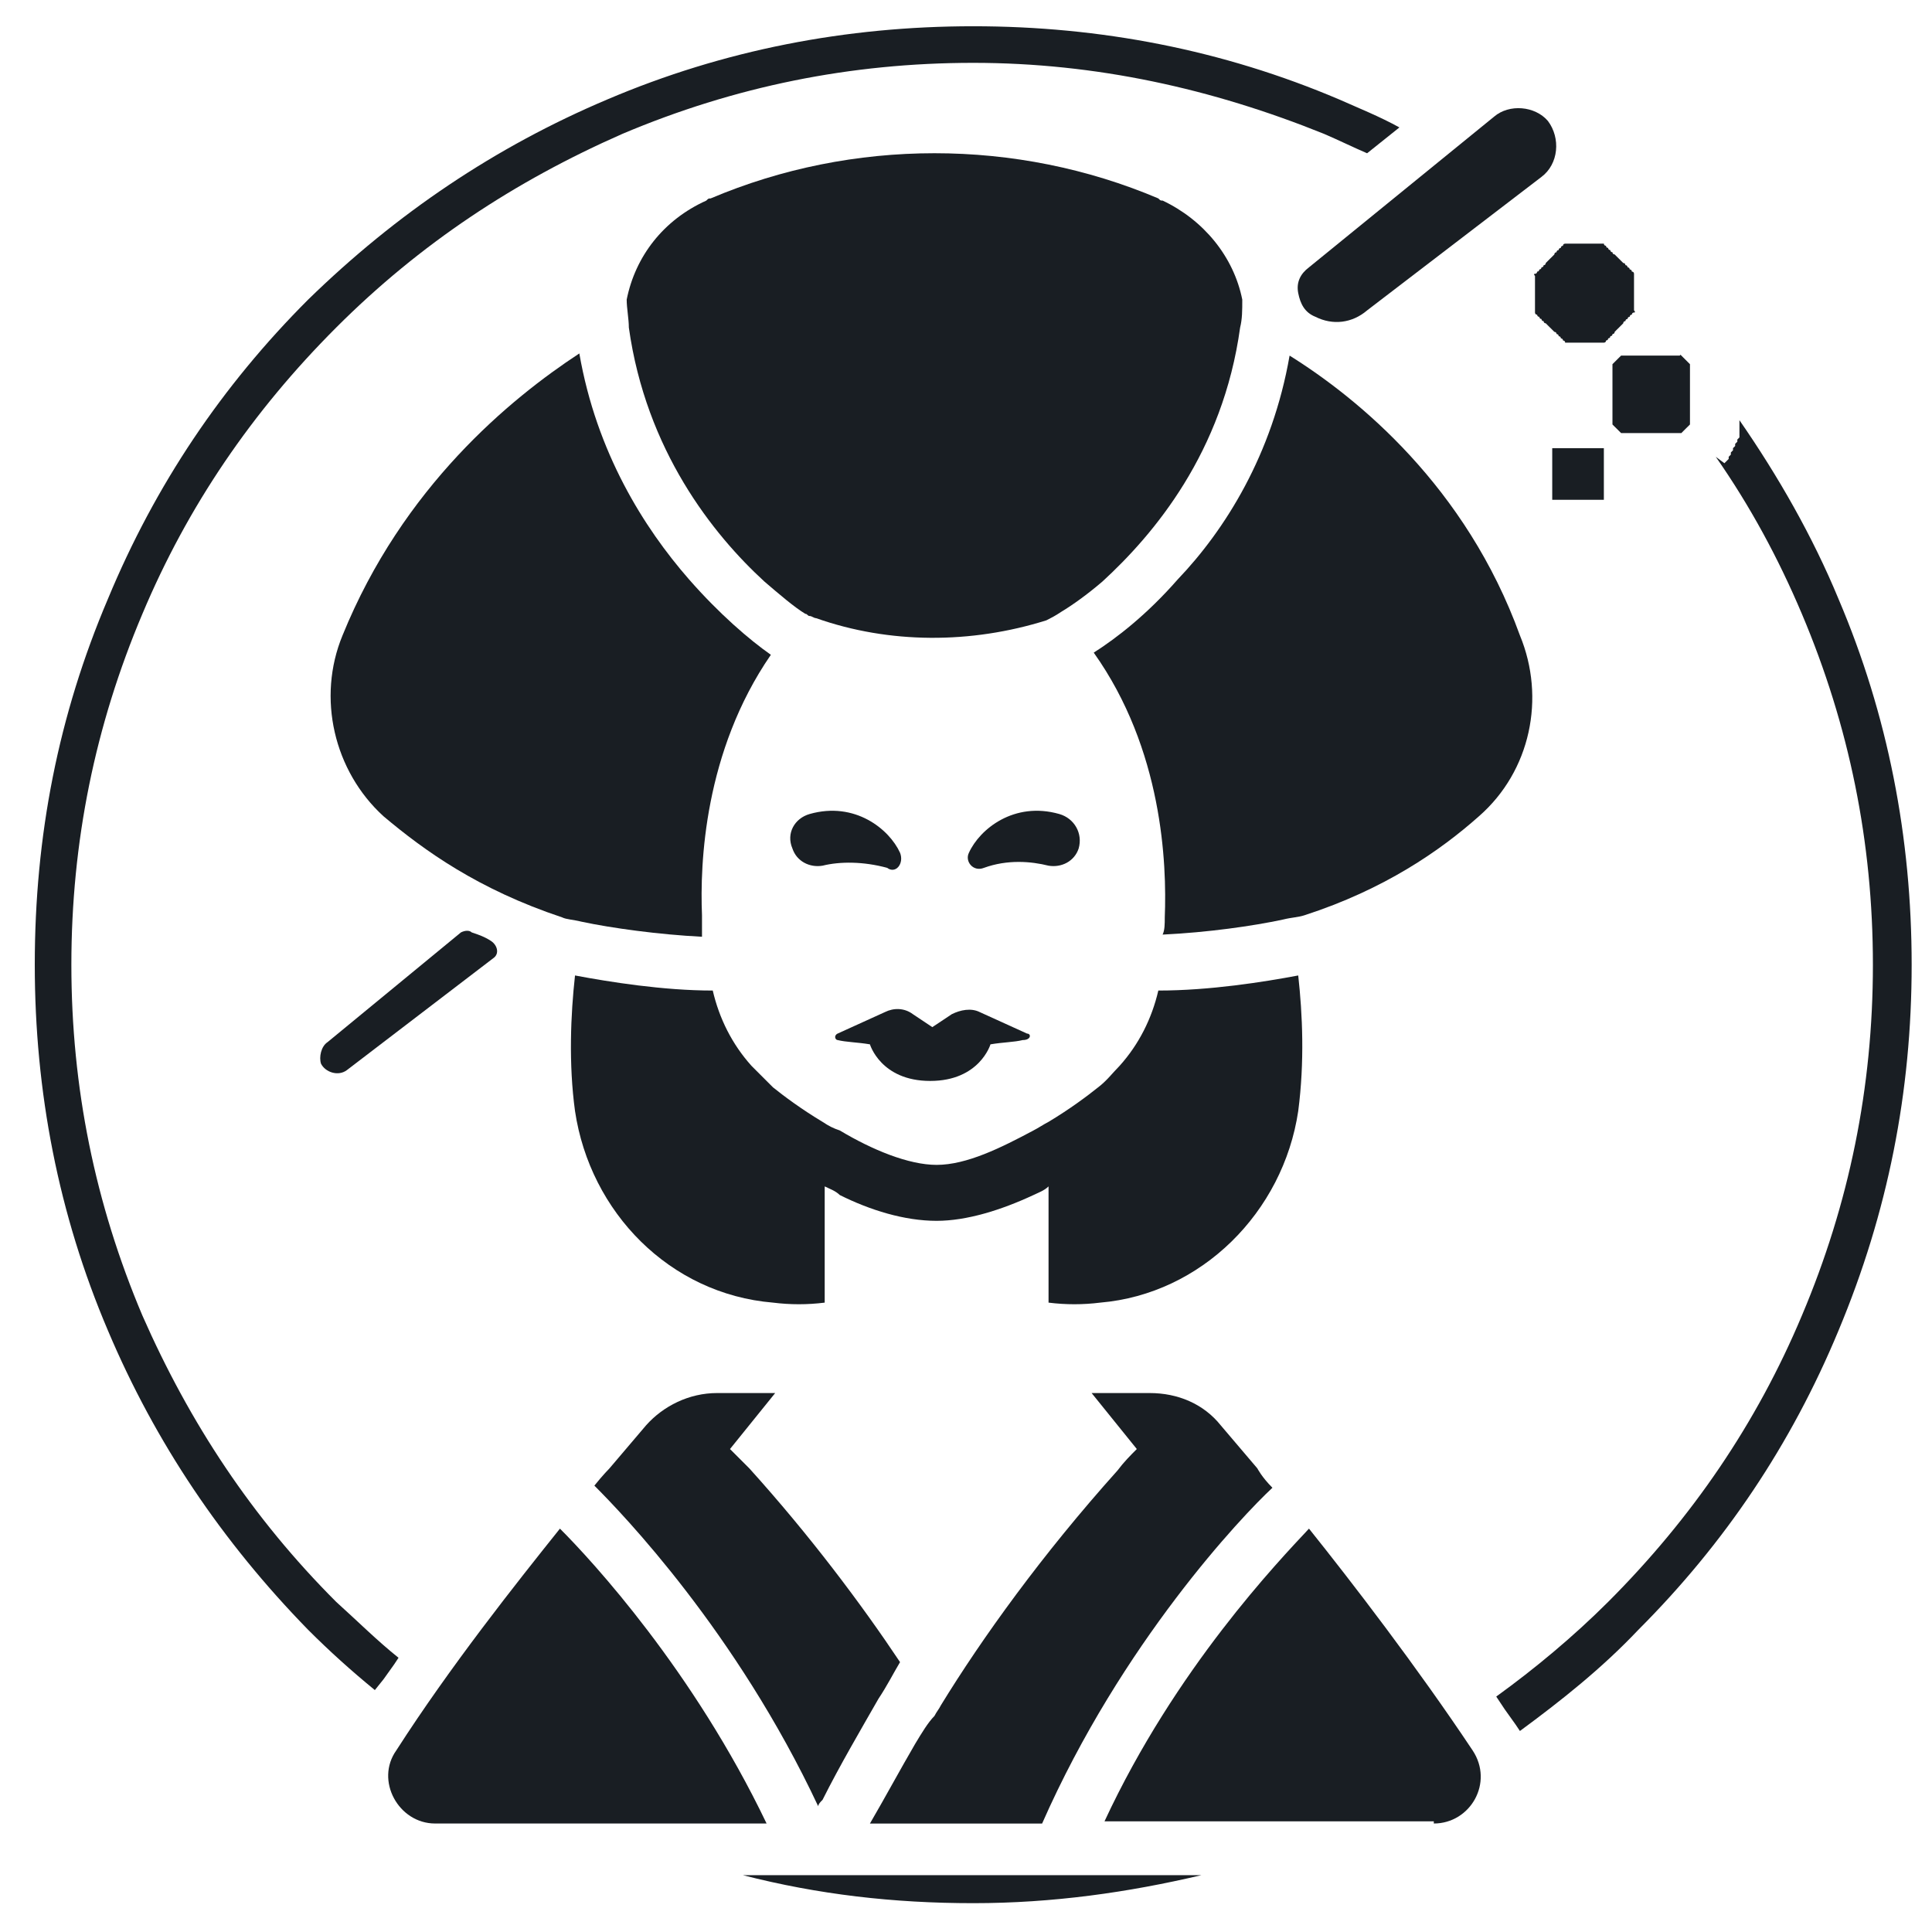 <svg width="51" height="51" viewBox="0 0 51 51" fill="none" xmlns="http://www.w3.org/2000/svg">
<g clip-path="url(#clip0_2_2533)">
<g clip-path="url(#clip1_2_2533)">
<g clip-path="url(#clip2_2_2533)">
<path fill-rule="evenodd" clip-rule="evenodd" d="M16.032 2.625C13.077 3.875 10.463 5.637 8.134 7.909C5.861 10.182 4.1 12.796 2.85 15.807C1.543 18.875 0.918 22.057 0.918 25.466C0.918 28.818 1.543 32.057 2.85 35.125C4.1 38.08 5.861 40.693 8.134 43.023C8.702 43.591 9.27 44.102 9.895 44.614L10.123 44.33L10.407 43.932L10.52 43.761C9.952 43.307 9.441 42.796 8.873 42.284C6.657 40.068 5.009 37.568 3.759 34.727C2.509 31.773 1.884 28.705 1.884 25.466C1.884 22.227 2.509 19.159 3.759 16.205C4.952 13.364 6.657 10.864 8.873 8.648C11.088 6.432 13.588 4.784 16.429 3.534C19.384 2.284 22.452 1.659 25.691 1.659C28.929 1.659 31.997 2.341 34.952 3.534C35.35 3.705 35.691 3.875 36.088 4.046L36.941 3.364C36.429 3.08 35.861 2.852 35.35 2.625C32.282 1.318 29.043 0.693 25.691 0.693C22.338 0.693 19.1 1.318 16.032 2.625Z" fill="#191E23"/>
<path fill-rule="evenodd" clip-rule="evenodd" d="M34.27 7.738C34.327 8.023 34.441 8.25 34.725 8.363C35.179 8.591 35.691 8.534 36.089 8.193L40.691 4.67C41.145 4.329 41.202 3.647 40.861 3.193C40.52 2.795 39.839 2.738 39.441 3.079L34.554 7.057C34.327 7.227 34.214 7.454 34.27 7.738Z" fill="#191E23"/>
<path fill-rule="evenodd" clip-rule="evenodd" d="M16.6 8.647C17.054 11.886 18.816 14.102 20.179 15.352C20.577 15.693 20.975 16.034 21.259 16.204C21.316 16.204 21.316 16.261 21.372 16.261C21.429 16.261 21.486 16.318 21.543 16.318C23.475 17 25.634 17 27.622 16.375C27.736 16.318 27.85 16.261 28.02 16.147C28.304 15.977 28.702 15.693 29.1 15.352C30.463 14.102 32.282 11.943 32.736 8.647C32.793 8.42 32.793 8.193 32.793 7.909C32.566 6.772 31.77 5.806 30.691 5.295C30.634 5.295 30.634 5.295 30.577 5.238C26.827 3.647 22.509 3.647 18.759 5.238C18.702 5.238 18.702 5.238 18.645 5.295C17.509 5.806 16.77 6.772 16.543 7.909C16.543 8.136 16.6 8.42 16.6 8.647Z" fill="#191E23"/>
<path fill-rule="evenodd" clip-rule="evenodd" d="M43.134 7.795V7.738V7.682V7.625V7.568V7.511V7.454V7.398V7.341V7.284V7.227C43.134 7.227 43.134 7.17 43.077 7.17C43.077 7.17 43.077 7.113 43.02 7.113C43.02 7.113 43.02 7.057 42.964 7.057C42.964 7.057 42.964 7 42.907 7C42.907 7 42.907 6.943 42.85 6.943L42.793 6.886L42.736 6.829L42.679 6.773L42.623 6.716C42.623 6.716 42.566 6.716 42.566 6.659C42.566 6.659 42.509 6.659 42.509 6.602C42.509 6.602 42.452 6.602 42.452 6.545C42.452 6.545 42.395 6.545 42.395 6.488C42.395 6.488 42.339 6.488 42.339 6.432H42.282H42.225H42.168H42.111H42.054H41.998H41.941H41.884H41.827H41.77H41.714H41.657H41.6H41.543H41.486H41.429H41.373H41.316C41.316 6.432 41.259 6.432 41.259 6.488C41.259 6.488 41.202 6.488 41.202 6.545C41.202 6.545 41.145 6.545 41.145 6.602C41.145 6.602 41.089 6.602 41.089 6.659C41.089 6.659 41.032 6.659 41.032 6.716L40.975 6.773L40.918 6.829L40.861 6.886L40.804 6.943C40.804 6.943 40.804 7 40.748 7C40.748 7 40.748 7.057 40.691 7.057C40.691 7.057 40.691 7.113 40.634 7.113C40.634 7.113 40.634 7.17 40.577 7.17C40.577 7.17 40.577 7.227 40.52 7.227C40.464 7.227 40.52 7.284 40.52 7.284V7.341V7.398V7.454V7.511V7.568V7.625V7.682V7.738V7.795V7.852V7.909V7.966V8.023V8.079V8.136V8.193V8.25C40.52 8.25 40.52 8.307 40.577 8.307C40.577 8.307 40.577 8.363 40.634 8.363C40.634 8.363 40.634 8.42 40.691 8.42C40.691 8.42 40.691 8.477 40.748 8.477C40.748 8.477 40.748 8.534 40.804 8.534L40.861 8.591L40.918 8.648L40.975 8.704L41.032 8.761C41.032 8.761 41.089 8.761 41.089 8.818C41.089 8.818 41.145 8.818 41.145 8.875C41.145 8.875 41.202 8.875 41.202 8.932C41.202 8.932 41.259 8.932 41.259 8.988C41.259 8.988 41.316 8.988 41.316 9.045H41.373H41.429H41.486H41.543H41.6H41.657H41.714H41.77H41.827H41.884H41.941H41.998H42.054H42.111H42.168H42.225H42.282H42.339C42.339 9.045 42.395 9.045 42.395 8.988C42.395 8.988 42.452 8.988 42.452 8.932C42.452 8.932 42.509 8.932 42.509 8.875C42.509 8.875 42.566 8.875 42.566 8.818C42.566 8.818 42.623 8.818 42.623 8.761L42.679 8.704L42.736 8.648L42.793 8.591L42.85 8.534C42.85 8.534 42.85 8.477 42.907 8.477C42.907 8.477 42.907 8.42 42.964 8.42C42.964 8.42 42.964 8.363 43.02 8.363C43.02 8.363 43.02 8.307 43.077 8.307C43.077 8.307 43.077 8.25 43.134 8.25C43.191 8.25 43.134 8.193 43.134 8.193V8.136V8.079V8.023V7.966V7.909V7.852C43.134 7.795 43.134 7.795 43.134 7.795Z" fill="#191E23"/>
<path fill-rule="evenodd" clip-rule="evenodd" d="M9.042 16.773C8.361 18.421 8.815 20.353 10.122 21.546C11.202 22.455 12.622 23.478 14.838 24.216C14.952 24.273 15.122 24.273 15.349 24.33C16.145 24.5 17.395 24.671 18.531 24.728V24.557C18.531 24.444 18.531 24.33 18.531 24.16C18.474 22.796 18.588 19.841 20.349 17.285C19.781 16.887 18.986 16.205 18.19 15.296C16.997 13.932 15.747 11.944 15.293 9.33C13.474 10.523 10.633 12.853 9.042 16.773Z" fill="#191E23"/>
<path fill-rule="evenodd" clip-rule="evenodd" d="M34.042 9.387C33.588 12 32.338 13.989 31.088 15.296C30.293 16.205 29.497 16.83 28.872 17.228C30.69 19.784 30.804 22.796 30.747 24.216C30.747 24.387 30.747 24.557 30.69 24.671C31.883 24.614 33.077 24.444 33.872 24.273C34.099 24.216 34.27 24.216 34.44 24.159C36.542 23.478 38.02 22.455 39.042 21.546C40.406 20.353 40.804 18.421 40.122 16.773C38.702 12.853 35.861 10.523 34.042 9.387Z" fill="#191E23"/>
<path fill-rule="evenodd" clip-rule="evenodd" d="M44.611 10.466C44.668 10.466 44.668 10.466 44.611 10.466C44.611 10.409 44.611 10.409 44.611 10.352V10.296V10.239V10.182C44.611 10.182 44.611 10.182 44.611 10.125C44.611 10.125 44.611 10.125 44.611 10.068C44.611 10.068 44.611 10.068 44.611 10.012C44.611 10.012 44.611 10.012 44.611 9.955C44.611 9.955 44.611 9.955 44.611 9.898C44.611 9.898 44.611 9.898 44.611 9.841C44.611 9.841 44.611 9.841 44.611 9.784C44.611 9.784 44.611 9.784 44.611 9.727C44.611 9.727 44.611 9.727 44.611 9.671C44.611 9.671 44.611 9.671 44.611 9.614C44.611 9.614 44.611 9.614 44.554 9.557C44.554 9.557 44.554 9.557 44.497 9.5C44.497 9.5 44.497 9.5 44.44 9.443C44.44 9.443 44.44 9.443 44.384 9.387C44.327 9.33 44.384 9.387 44.327 9.387C44.327 9.387 44.327 9.387 44.27 9.387C44.27 9.387 44.27 9.387 44.213 9.387C44.213 9.387 44.213 9.387 44.156 9.387C44.156 9.387 44.156 9.387 44.099 9.387C44.099 9.387 44.099 9.387 44.043 9.387C44.043 9.387 44.043 9.387 43.986 9.387C43.986 9.387 43.986 9.387 43.929 9.387C43.929 9.387 43.929 9.387 43.872 9.387C43.872 9.387 43.872 9.387 43.815 9.387H43.759H43.702H43.645H43.588H43.531H43.474H43.418H43.361C43.361 9.387 43.361 9.387 43.304 9.387C43.304 9.387 43.304 9.387 43.247 9.387C43.247 9.387 43.247 9.387 43.19 9.387C43.19 9.387 43.19 9.387 43.134 9.387C43.134 9.387 43.134 9.387 43.077 9.387C43.077 9.387 43.077 9.387 43.02 9.387C43.02 9.387 43.02 9.387 42.963 9.387C42.963 9.387 42.963 9.387 42.906 9.387C42.906 9.387 42.906 9.387 42.849 9.387C42.849 9.387 42.849 9.387 42.793 9.387C42.793 9.387 42.793 9.387 42.736 9.443C42.736 9.443 42.736 9.443 42.679 9.5C42.679 9.5 42.679 9.5 42.622 9.557C42.622 9.557 42.622 9.557 42.565 9.614C42.565 9.614 42.565 9.614 42.565 9.671C42.565 9.671 42.565 9.671 42.565 9.727C42.565 9.727 42.565 9.727 42.565 9.784C42.565 9.784 42.565 9.784 42.565 9.841C42.565 9.841 42.565 9.841 42.565 9.898C42.565 9.898 42.565 9.898 42.565 9.955C42.565 9.955 42.565 9.955 42.565 10.012C42.565 10.012 42.565 10.012 42.565 10.068C42.565 10.068 42.565 10.068 42.565 10.125C42.565 10.125 42.565 10.125 42.565 10.182V10.239V10.296V10.352V10.409V10.466V10.523V10.58V10.637C42.565 10.637 42.565 10.637 42.565 10.693C42.565 10.693 42.565 10.693 42.565 10.75C42.565 10.75 42.565 10.75 42.565 10.807C42.565 10.807 42.565 10.807 42.565 10.864C42.565 10.864 42.565 10.864 42.565 10.921C42.565 10.921 42.565 10.921 42.565 10.977C42.565 10.977 42.565 10.977 42.565 11.034C42.565 11.034 42.565 11.034 42.565 11.091C42.565 11.091 42.565 11.091 42.565 11.148C42.565 11.148 42.565 11.148 42.565 11.205C42.565 11.205 42.565 11.205 42.622 11.262C42.622 11.262 42.622 11.262 42.679 11.318C42.679 11.318 42.679 11.318 42.736 11.375C42.736 11.375 42.736 11.375 42.793 11.432C42.793 11.432 42.793 11.432 42.849 11.432C42.849 11.432 42.849 11.432 42.906 11.432C42.906 11.432 42.906 11.432 42.963 11.432C42.963 11.432 42.963 11.432 43.02 11.432C43.02 11.432 43.02 11.432 43.077 11.432C43.077 11.432 43.077 11.432 43.134 11.432C43.134 11.432 43.134 11.432 43.19 11.432C43.19 11.432 43.19 11.432 43.247 11.432C43.247 11.432 43.247 11.432 43.304 11.432C43.304 11.432 43.304 11.432 43.361 11.432H43.418H43.474H43.531H43.588H43.645H43.702H43.759H43.815C43.815 11.432 43.815 11.432 43.872 11.432C43.872 11.432 43.872 11.432 43.929 11.432C43.929 11.432 43.929 11.432 43.986 11.432C44.043 11.432 43.986 11.432 44.043 11.432C44.043 11.432 44.043 11.432 44.099 11.432C44.099 11.432 44.099 11.432 44.156 11.432C44.156 11.432 44.156 11.432 44.213 11.432C44.213 11.432 44.213 11.432 44.27 11.432C44.27 11.432 44.27 11.432 44.327 11.432C44.327 11.432 44.327 11.432 44.384 11.432C44.384 11.432 44.384 11.432 44.44 11.375C44.44 11.375 44.44 11.375 44.497 11.318C44.497 11.318 44.497 11.318 44.554 11.262C44.554 11.262 44.554 11.262 44.611 11.205C44.611 11.205 44.611 11.205 44.611 11.148C44.611 11.148 44.611 11.148 44.611 11.091C44.611 11.091 44.611 11.091 44.611 11.034C44.611 11.034 44.611 11.034 44.611 10.977C44.611 10.977 44.611 10.977 44.611 10.921C44.611 10.921 44.611 10.921 44.611 10.864C44.611 10.864 44.611 10.864 44.611 10.807C44.611 10.807 44.611 10.807 44.611 10.75C44.611 10.75 44.611 10.75 44.611 10.693C44.611 10.693 44.611 10.693 44.611 10.637V10.58C44.611 10.58 44.611 10.523 44.611 10.466C44.611 10.523 44.611 10.523 44.611 10.466Z" fill="#191E23"/>
<path fill-rule="evenodd" clip-rule="evenodd" d="M50.463 25.467C50.463 22.114 49.838 18.876 48.531 15.808C47.849 14.16 46.94 12.569 45.917 11.092V11.149V11.205V11.262V11.319V11.376V11.433V11.489V11.546L45.861 11.603V11.66L45.804 11.717V11.774L45.747 11.83V11.887L45.69 11.944V12.001L45.633 12.058V12.114L45.577 12.171L45.52 12.228L45.292 12.058C46.202 13.364 46.94 14.728 47.565 16.205C48.815 19.16 49.44 22.228 49.44 25.467C49.44 28.705 48.815 31.774 47.565 34.728C46.372 37.569 44.667 40.069 42.452 42.285C41.542 43.194 40.52 44.046 39.497 44.785L39.724 45.126L40.008 45.524L40.122 45.694C41.202 44.899 42.281 44.046 43.247 43.024C45.52 40.751 47.281 38.137 48.531 35.126C49.838 32.001 50.463 28.819 50.463 25.467Z" fill="#191E23"/>
<path fill-rule="evenodd" clip-rule="evenodd" d="M42.338 12.512C42.338 12.455 42.338 12.455 42.338 12.512C42.338 12.455 42.338 12.455 42.338 12.455C42.338 12.455 42.338 12.455 42.338 12.398C42.338 12.398 42.338 12.398 42.338 12.341C42.338 12.341 42.338 12.341 42.338 12.285C42.338 12.285 42.338 12.285 42.338 12.228C42.338 12.228 42.338 12.228 42.338 12.171C42.338 12.171 42.338 12.171 42.338 12.114C42.338 12.114 42.338 12.114 42.338 12.057C42.338 12.057 42.338 12.057 42.338 12.001C42.338 12.001 42.338 12.001 42.338 11.944C42.338 11.944 42.338 11.944 42.338 11.887C42.338 11.887 42.338 11.887 42.338 11.83C42.338 11.83 42.338 11.83 42.281 11.83C42.281 11.83 42.281 11.83 42.225 11.83C42.225 11.83 42.225 11.83 42.168 11.83C42.168 11.83 42.168 11.83 42.111 11.83C42.111 11.83 42.111 11.83 42.054 11.83C42.054 11.83 42.054 11.83 41.997 11.83C41.997 11.83 41.997 11.83 41.941 11.83C41.941 11.83 41.941 11.83 41.884 11.83C41.884 11.83 41.884 11.83 41.827 11.83C41.827 11.83 41.827 11.83 41.77 11.83C41.77 11.83 41.77 11.83 41.713 11.83C41.713 11.83 41.713 11.83 41.656 11.83C41.656 11.83 41.656 11.83 41.6 11.83C41.6 11.83 41.6 11.83 41.543 11.83C41.543 11.83 41.543 11.83 41.486 11.83C41.486 11.83 41.486 11.83 41.429 11.83C41.429 11.83 41.429 11.83 41.372 11.83C41.372 11.83 41.372 11.83 41.316 11.83C41.316 11.83 41.316 11.83 41.259 11.83C41.259 11.83 41.259 11.83 41.202 11.83C41.202 11.83 41.202 11.83 41.145 11.83C41.145 11.83 41.145 11.83 41.088 11.83C41.088 11.83 41.088 11.83 41.031 11.83C41.031 11.83 41.031 11.83 40.975 11.83C40.975 11.83 40.975 11.83 40.975 11.887C40.975 11.887 40.975 11.887 40.975 11.944C40.975 11.944 40.975 11.944 40.975 12.001C40.975 12.001 40.975 12.001 40.975 12.057C40.975 12.057 40.975 12.057 40.975 12.114C40.975 12.114 40.975 12.114 40.975 12.171C40.975 12.171 40.975 12.171 40.975 12.228C40.975 12.228 40.975 12.228 40.975 12.285C40.975 12.285 40.975 12.285 40.975 12.341C40.975 12.341 40.975 12.341 40.975 12.398C40.975 12.398 40.975 12.398 40.975 12.455C40.975 12.455 40.975 12.455 40.975 12.512C40.975 12.512 40.975 12.512 40.975 12.569C40.975 12.569 40.975 12.569 40.975 12.626C40.975 12.626 40.975 12.626 40.975 12.682C40.975 12.682 40.975 12.682 40.975 12.739C40.975 12.739 40.975 12.739 40.975 12.796C40.975 12.796 40.975 12.796 40.975 12.853C40.975 12.853 40.975 12.853 40.975 12.91C40.975 12.91 40.975 12.91 40.975 12.966C40.975 12.966 40.975 12.966 40.975 13.023C40.975 13.023 40.975 13.023 40.975 13.08C40.975 13.08 40.975 13.08 40.975 13.137C40.975 13.137 40.975 13.137 40.975 13.194C40.975 13.194 40.975 13.194 41.031 13.194C41.031 13.194 41.031 13.194 41.088 13.194C41.088 13.194 41.088 13.194 41.145 13.194C41.145 13.194 41.145 13.194 41.202 13.194C41.202 13.194 41.202 13.194 41.259 13.194C41.259 13.194 41.259 13.194 41.316 13.194C41.316 13.194 41.316 13.194 41.372 13.194C41.372 13.194 41.372 13.194 41.429 13.194C41.429 13.194 41.429 13.194 41.486 13.194C41.486 13.194 41.486 13.194 41.543 13.194C41.543 13.194 41.543 13.194 41.6 13.194C41.6 13.194 41.6 13.194 41.656 13.194C41.656 13.194 41.656 13.194 41.713 13.194C41.713 13.194 41.713 13.194 41.77 13.194C41.77 13.194 41.77 13.194 41.827 13.194C41.827 13.194 41.827 13.194 41.884 13.194C41.884 13.194 41.884 13.194 41.941 13.194C41.941 13.194 41.941 13.194 41.997 13.194C41.997 13.194 41.997 13.194 42.054 13.194C42.054 13.194 42.054 13.194 42.111 13.194C42.111 13.194 42.111 13.194 42.168 13.194C42.168 13.194 42.168 13.194 42.225 13.194C42.225 13.194 42.225 13.194 42.281 13.194C42.281 13.194 42.281 13.194 42.338 13.194C42.338 13.194 42.338 13.194 42.338 13.137C42.338 13.137 42.338 13.137 42.338 13.08C42.338 13.08 42.338 13.08 42.338 13.023C42.338 13.023 42.338 13.023 42.338 12.966C42.338 12.966 42.338 12.966 42.338 12.91C42.338 12.91 42.338 12.91 42.338 12.853C42.338 12.853 42.338 12.853 42.338 12.796C42.338 12.796 42.338 12.796 42.338 12.739C42.338 12.739 42.338 12.739 42.338 12.682C42.338 12.569 42.338 12.512 42.338 12.512Z" fill="#191E23"/>
<path fill-rule="evenodd" clip-rule="evenodd" d="M25.577 22.511C25.463 22.738 25.69 23.023 25.974 22.909C26.599 22.682 27.224 22.738 27.679 22.852C28.02 22.909 28.361 22.738 28.474 22.398C28.588 22 28.361 21.602 27.963 21.488C26.77 21.148 25.861 21.886 25.577 22.511Z" fill="#191E23"/>
<path fill-rule="evenodd" clip-rule="evenodd" d="M23.759 22.511C23.474 21.886 22.565 21.148 21.372 21.488C20.974 21.602 20.747 22 20.918 22.398C21.031 22.738 21.372 22.909 21.713 22.852C22.168 22.738 22.793 22.738 23.418 22.909C23.645 23.079 23.872 22.795 23.759 22.511Z" fill="#191E23"/>
<path fill-rule="evenodd" clip-rule="evenodd" d="M8.645 27.511C8.474 27.624 8.418 27.908 8.474 28.079C8.588 28.306 8.929 28.42 9.156 28.249L13.02 25.295C13.19 25.181 13.133 24.954 12.963 24.84C12.793 24.727 12.622 24.67 12.452 24.613C12.395 24.556 12.281 24.556 12.168 24.613L8.645 27.511Z" fill="#191E23"/>
<path fill-rule="evenodd" clip-rule="evenodd" d="M21.713 29.614C21.145 29.273 20.69 28.932 20.406 28.704C20.179 28.477 20.008 28.307 19.838 28.136C19.327 27.568 18.986 26.886 18.815 26.148C17.508 26.148 16.088 25.921 15.179 25.75C15.065 26.773 15.008 28.079 15.179 29.329C15.577 32 17.679 34.159 20.406 34.386C20.861 34.443 21.315 34.443 21.77 34.386V31.318C21.883 31.375 22.054 31.432 22.168 31.546C22.963 31.943 23.872 32.227 24.724 32.227C25.52 32.227 26.429 31.943 27.281 31.546C27.395 31.489 27.565 31.432 27.679 31.318V34.386C28.133 34.443 28.588 34.443 29.043 34.386C31.713 34.159 33.872 32 34.27 29.329C34.44 28.023 34.383 26.773 34.27 25.75C33.361 25.921 31.94 26.148 30.577 26.148C30.406 26.886 30.065 27.568 29.554 28.136C29.383 28.307 29.213 28.534 28.986 28.704C28.702 28.932 28.247 29.273 27.679 29.614C27.565 29.671 27.395 29.784 27.281 29.841C26.429 30.296 25.52 30.75 24.724 30.75C23.986 30.75 23.02 30.352 22.168 29.841C21.997 29.784 21.883 29.727 21.713 29.614Z" fill="#191E23"/>
<path fill-rule="evenodd" clip-rule="evenodd" d="M27.111 27.284L25.861 26.716C25.634 26.602 25.35 26.659 25.123 26.773L24.611 27.114L24.1 26.773C23.873 26.602 23.589 26.602 23.361 26.716L22.111 27.284C21.998 27.341 22.055 27.455 22.111 27.455C22.339 27.511 22.623 27.511 22.964 27.568C22.964 27.568 23.248 28.534 24.555 28.534C25.861 28.534 26.146 27.568 26.146 27.568C26.486 27.511 26.771 27.511 26.998 27.455C27.225 27.455 27.225 27.284 27.111 27.284Z" fill="#191E23"/>
<path fill-rule="evenodd" clip-rule="evenodd" d="M23.19 44.842C23.418 44.501 23.588 44.16 23.759 43.876C22.736 42.342 21.372 40.523 19.781 38.762C19.611 38.592 19.44 38.421 19.27 38.251L20.463 36.773H18.929C18.19 36.773 17.509 37.114 17.054 37.626L16.088 38.762C16.088 38.762 15.918 38.932 15.69 39.217C16.429 39.955 19.44 43.08 21.599 47.682C21.599 47.626 21.656 47.569 21.713 47.512C22.168 46.603 22.736 45.637 23.19 44.842Z" fill="#191E23"/>
<path fill-rule="evenodd" clip-rule="evenodd" d="M24.157 46.035C23.759 46.717 23.362 47.455 22.964 48.137H27.509C29.612 43.364 32.793 40.012 33.589 39.273C33.305 38.989 33.191 38.762 33.191 38.762L32.225 37.626C31.771 37.057 31.089 36.773 30.35 36.773H28.816L30.009 38.251C29.839 38.421 29.668 38.592 29.498 38.819C27.509 41.035 25.918 43.251 24.839 45.012C24.782 45.126 24.725 45.182 24.668 45.296C24.498 45.467 24.328 45.751 24.157 46.035Z" fill="#191E23"/>
<path fill-rule="evenodd" clip-rule="evenodd" d="M20.236 48.136C18.304 44.102 15.634 41.204 14.781 40.352C13.645 41.772 11.884 43.988 10.463 46.204C9.895 46.999 10.52 48.136 11.486 48.136H20.236Z" fill="#191E23"/>
<path fill-rule="evenodd" clip-rule="evenodd" d="M37.849 48.136C38.815 48.136 39.44 47.056 38.872 46.204C37.395 43.988 35.69 41.772 34.554 40.352C33.758 41.204 31.031 44.045 29.156 48.079H37.849V48.136Z" fill="#191E23"/>
<path fill-rule="evenodd" clip-rule="evenodd" d="M25.691 50.239C23.589 50.239 21.6 50.011 19.611 49.5H20.18H24.782H31.714C29.782 49.955 27.793 50.239 25.691 50.239Z" fill="#191E23"/>
</g>
</g>
</g>
<defs>
<clipPath id="clip0_2_2533">
<rect width="50" height="50" fill="white" transform="translate(0.918 0.693)"/>
</clipPath>
<clipPath id="clip1_2_2533">
<rect width="50" height="50" fill="white" transform="translate(0.918 0.693)"/>
</clipPath>
<clipPath id="clip2_2_2533">
<rect width="50" height="50" fill="white" transform="translate(0.918 0.693)"/>
</clipPath>
</defs>
</svg>
